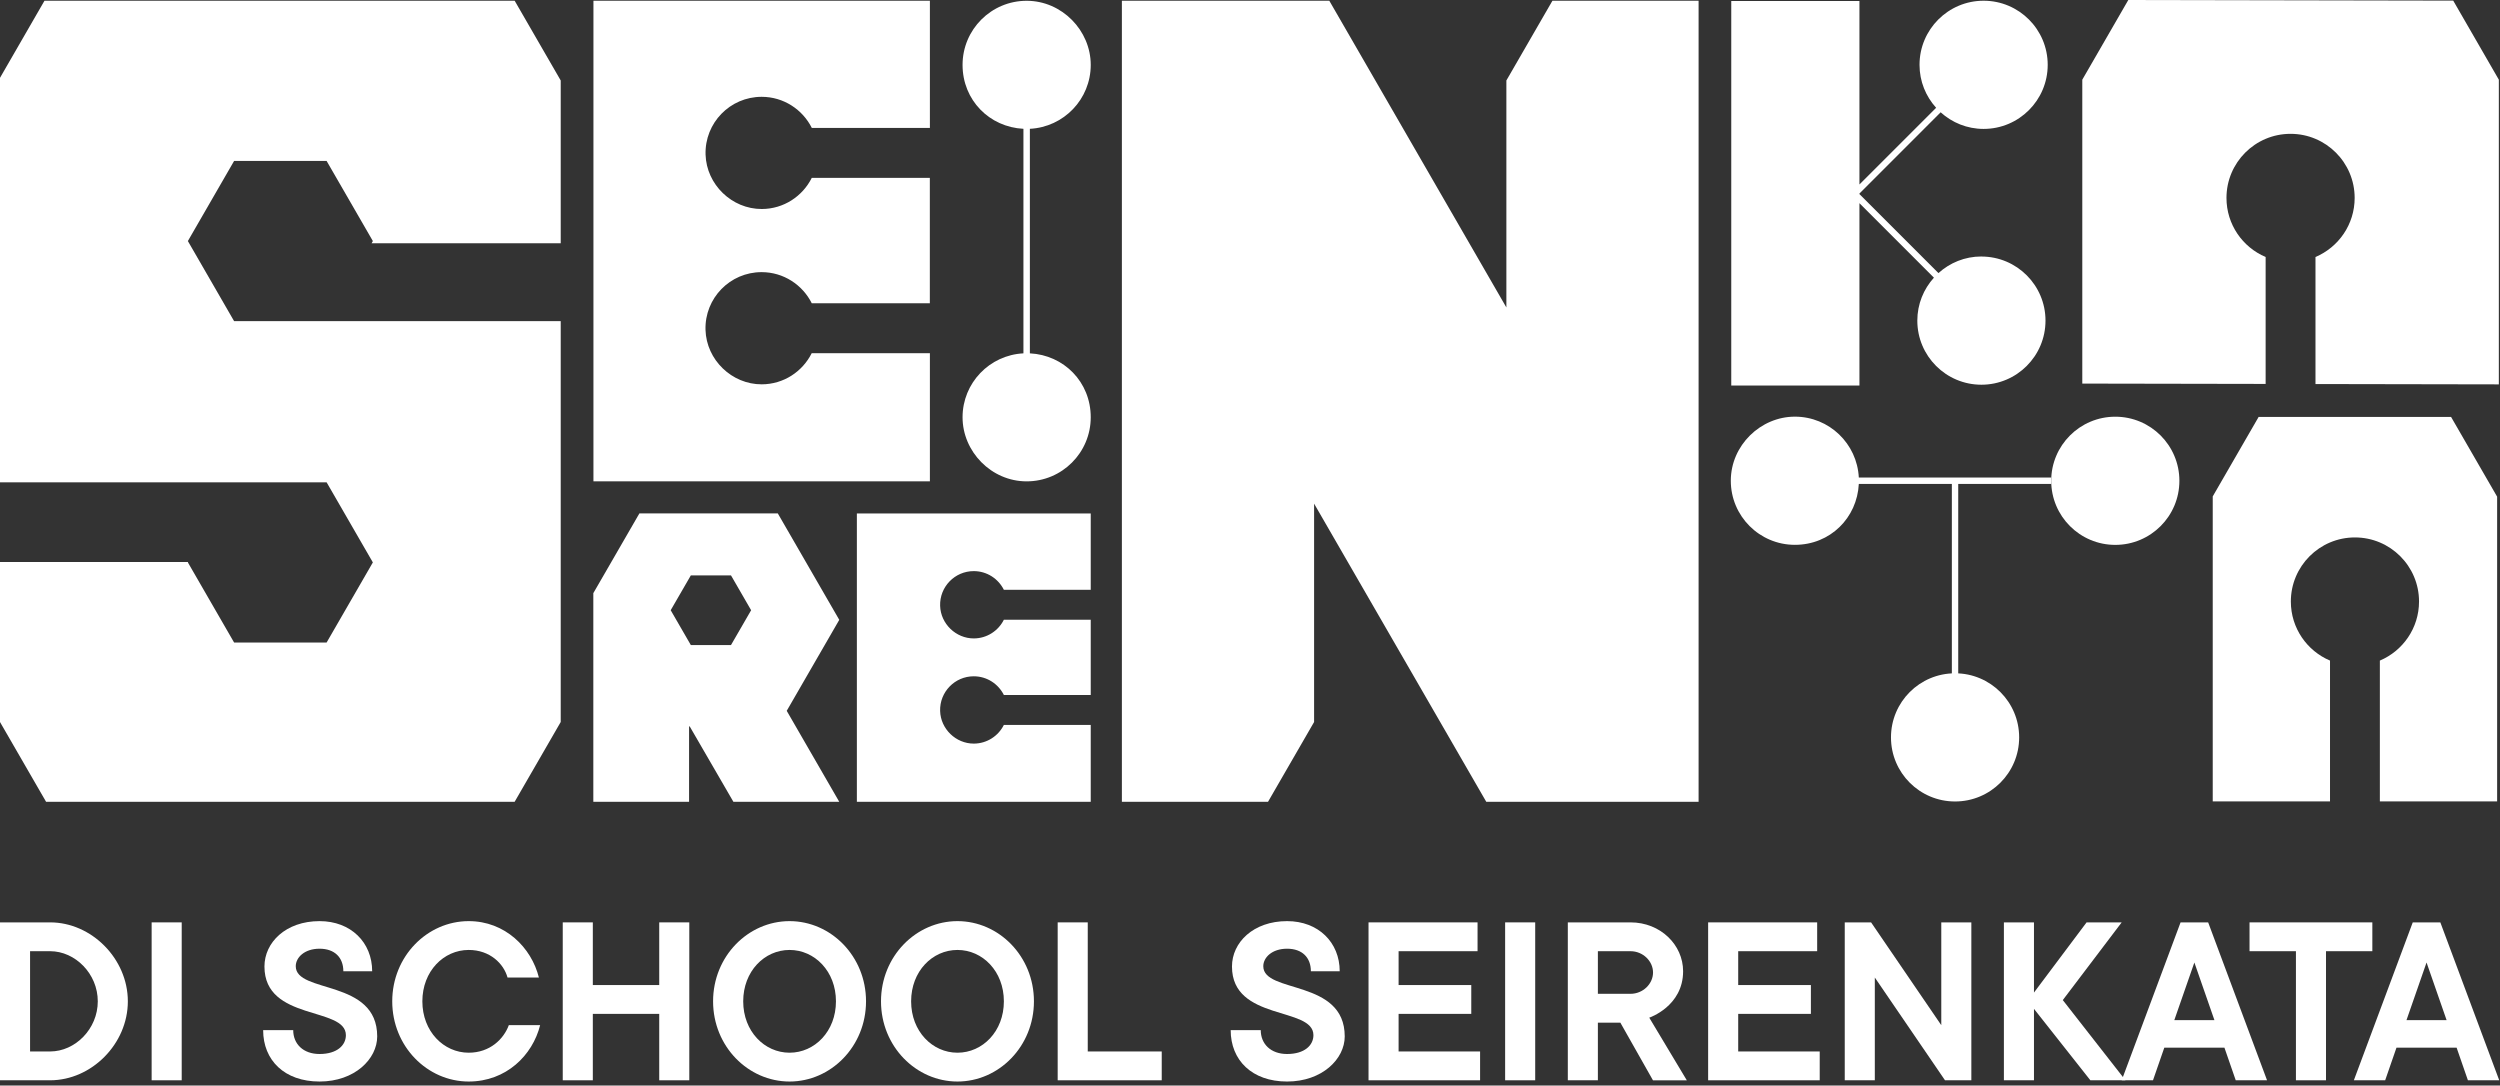 <svg width="304" height="132" viewBox="0 0 304 132" fill="none" xmlns="http://www.w3.org/2000/svg">
<rect x="0" y="0" width="304" height="132" fill="#333333" stroke="none"/>
<g clip-path="url(#clip0_1060_72)">
<path d="M0 131.363V112.161H6.096C11.127 112.161 15.546 116.58 15.546 121.762C15.546 126.944 11.127 131.363 6.096 131.363H0ZM6.096 127.858C9.147 127.858 11.89 125.115 11.89 121.762C11.89 118.408 9.147 115.666 6.096 115.666H3.656V127.858H6.096Z" fill="white"/>
<path d="M22.095 131.363H18.439V112.161H22.095V131.363Z" fill="white"/>
<path d="M38.858 112.009C42.665 112.009 45.256 114.6 45.256 118.105H41.751C41.751 116.428 40.686 115.363 38.858 115.363C37.029 115.363 35.964 116.428 35.964 117.494C35.964 120.847 45.868 119.019 45.868 126.029C45.868 128.772 43.126 131.514 38.858 131.514C34.59 131.514 31.999 128.923 31.999 125.267H35.655C35.655 126.943 36.871 128.167 38.858 128.167C40.988 128.167 42.06 127.101 42.06 125.878C42.06 122.373 32.157 124.201 32.157 117.528C32.157 114.6 34.748 112.009 38.864 112.009H38.858Z" fill="white"/>
<path d="M56.994 128.009C59.585 128.009 61.262 126.332 61.874 124.655H65.681C64.767 128.311 61.565 131.514 56.994 131.514C51.964 131.514 47.696 127.246 47.696 121.761C47.696 116.277 51.964 112.009 56.994 112.009C61.413 112.009 64.616 115.212 65.53 118.868H61.716C61.255 117.191 59.585 115.514 56.994 115.514C53.943 115.514 51.359 118.105 51.359 121.761C51.359 125.418 53.95 128.009 56.994 128.009Z" fill="white"/>
<path d="M83.818 112.161V131.363H80.162V123.287H72.087V131.363H68.43V112.161H72.087V119.782H80.162V112.161H83.818Z" fill="white"/>
<path d="M96.01 131.514C90.979 131.514 86.711 127.246 86.711 121.761C86.711 116.277 90.979 112.009 96.01 112.009C101.041 112.009 105.309 116.277 105.309 121.761C105.309 127.246 101.041 131.514 96.01 131.514ZM96.01 128.009C99.061 128.009 101.652 125.418 101.652 121.761C101.652 118.105 99.061 115.514 96.01 115.514C92.959 115.514 90.374 118.105 90.374 121.761C90.374 125.418 92.966 128.009 96.01 128.009Z" fill="white"/>
<path d="M116.428 131.514C111.398 131.514 107.13 127.246 107.13 121.761C107.13 116.277 111.398 112.009 116.428 112.009C121.459 112.009 125.727 116.277 125.727 121.761C125.727 127.246 121.459 131.514 116.428 131.514ZM116.428 128.009C119.48 128.009 122.071 125.418 122.071 121.761C122.071 118.105 119.48 115.514 116.428 115.514C113.377 115.514 110.793 118.105 110.793 121.761C110.793 125.418 113.384 128.009 116.428 128.009Z" fill="white"/>
<path d="M141.266 127.858V131.363H128.614V112.161H132.27V127.858H141.259H141.266Z" fill="white"/>
<path d="M156.509 112.009C160.317 112.009 162.908 114.6 162.908 118.105H159.403C159.403 116.428 158.338 115.363 156.509 115.363C154.681 115.363 153.616 116.428 153.616 117.494C153.616 120.847 163.519 119.019 163.519 126.029C163.519 128.772 160.777 131.514 156.509 131.514C152.242 131.514 149.651 128.923 149.651 125.267H153.307C153.307 126.943 154.523 128.167 156.509 128.167C158.64 128.167 159.712 127.101 159.712 125.878C159.712 122.373 149.809 124.201 149.809 117.528C149.809 114.6 152.4 112.009 156.516 112.009H156.509Z" fill="white"/>
<path d="M179.979 127.858V131.363H166.413V112.161H179.67V115.666H170.069V119.782H178.907V123.287H170.069V127.858H179.972H179.979Z" fill="white"/>
<path d="M186.68 131.363H183.024V112.161H186.68V131.363Z" fill="white"/>
<path d="M197.044 124.353H194.302V131.363H190.646V112.161H198.267C201.923 112.161 204.666 114.903 204.666 118.105C204.666 122.373 200.549 123.748 200.549 123.748L205.119 131.37H201.003L197.037 124.359L197.044 124.353ZM194.302 120.848H198.267C199.793 120.848 201.009 119.631 201.009 118.257C201.009 116.882 199.793 115.666 198.267 115.666H194.302V120.848Z" fill="white"/>
<path d="M221.277 127.858V131.363H207.71V112.161H220.967V115.666H211.366V119.782H220.205V123.287H211.366V127.858H221.27H221.277Z" fill="white"/>
<path d="M239.716 112.161V131.363H236.513L227.977 118.868V131.363H224.321V112.161H227.524L236.06 124.662V112.161H239.716Z" fill="white"/>
<path d="M254.189 131.363L247.331 122.676V131.363H243.674V112.161H247.331V120.696L253.729 112.161H257.997L250.836 121.61L258.457 131.363H254.189Z" fill="white"/>
<path d="M261.811 131.363H257.997L265.158 112.161H268.512L275.673 131.363H271.866L270.491 127.397H263.179L261.804 131.363H261.811ZM269.275 124.05L266.835 117.04L264.395 124.05H269.275Z" fill="white"/>
<path d="M273.543 112.161H288.477V115.666H282.841V131.363H279.185V115.666H273.543V112.161Z" fill="white"/>
<path d="M290.037 131.363H286.229L293.391 112.161H296.745L303.906 131.363H300.098L298.724 127.397H291.411L290.037 131.363ZM297.507 124.05L295.068 117.04L292.628 124.05H297.507Z" fill="white"/>
<path d="M206.549 97.495V0.089H188.776L183.175 9.787V37.387L161.643 0.089H136.421V97.495H154.193L159.794 87.797V61.242L180.728 97.495H206.549Z" fill="white"/>
<path d="M125.232 42.967V15.663C129.356 15.456 132.634 12.061 132.634 7.89C132.634 3.718 129.143 0.096 124.841 0.096C120.538 0.096 117.047 3.587 117.047 7.89C117.047 12.192 120.325 15.456 124.449 15.663V42.967C120.325 43.174 117.047 46.569 117.047 50.74C117.047 54.912 120.538 58.534 124.841 58.534C129.143 58.534 132.634 55.042 132.634 50.74C132.634 46.438 129.356 43.174 125.232 42.967Z" fill="white"/>
<path d="M283.329 80.327C280.532 79.145 278.567 76.375 278.567 73.145C278.567 68.843 282.058 65.352 286.36 65.352C290.662 65.352 294.154 68.843 294.154 73.145C294.154 76.375 292.188 79.145 289.391 80.327V97.453H303.651V60.396L298.05 50.699H274.649L269.069 60.362V97.453H283.329V80.327Z" fill="white"/>
<path d="M275.501 31.25C272.704 30.068 270.739 27.298 270.739 24.068C270.739 19.766 274.23 16.274 278.532 16.274C282.834 16.274 286.326 19.766 286.326 24.068C286.326 27.298 284.36 30.068 281.563 31.25V46.699L303.858 46.74V9.69L298.311 0.076L258.801 0L253.207 9.69V46.644L275.501 46.685V31.25Z" fill="white"/>
<path d="M98.704 42.947C97.591 45.18 95.295 46.727 92.629 46.734C88.993 46.747 85.9 43.758 85.79 40.122C85.674 36.26 88.773 33.092 92.608 33.092C95.281 33.092 97.591 34.638 98.711 36.878H113.068V21.628H98.711C97.598 23.862 95.302 25.408 92.636 25.415C89 25.429 85.907 22.439 85.797 18.803C85.68 14.941 88.78 11.773 92.615 11.773C95.288 11.773 97.598 13.319 98.718 15.559H113.075V0.089H72.162V58.534H113.075V42.947H98.718H98.704Z" fill="white"/>
<path d="M122.071 88.148C121.404 89.488 120.023 90.416 118.422 90.423C116.236 90.43 114.38 88.636 114.319 86.457C114.25 84.141 116.105 82.237 118.408 82.237C120.016 82.237 121.397 83.165 122.071 84.512H132.634V75.358H122.071C121.404 76.698 120.023 77.626 118.422 77.633C116.236 77.64 114.38 75.846 114.319 73.667C114.25 71.351 116.105 69.448 118.408 69.448C120.016 69.448 121.397 70.375 122.071 71.722H132.634V62.438H106.14C106.14 62.438 105.492 62.438 104.195 62.438V97.501C105.492 97.501 106.14 97.501 106.14 97.501H132.634V88.148H122.071Z" fill="white"/>
<path d="M102.058 75.379L94.581 62.431H77.75L72.148 72.128V97.495H83.791V88.327H83.866L89.179 97.495H102.051L95.666 86.437L102.051 75.379H102.058ZM88.89 78.437H84.004L81.557 74.203L84.004 69.97H88.89L91.337 74.203L88.89 78.437Z" fill="white"/>
<path d="M68.183 29.58V9.787L62.582 0.089H5.409L0 9.464V58.651H39.717L45.339 68.389L39.717 78.128H28.466L22.845 68.389L22.872 68.341H0V87.797L5.601 97.495H62.582L68.183 87.797V39.05H28.466L22.845 29.312L28.466 19.573H39.717L45.339 29.312L45.187 29.58H68.183Z" fill="white"/>
<path d="M226.032 58.073C225.826 53.95 222.431 50.665 218.26 50.665C214.088 50.665 210.466 54.156 210.466 58.458C210.466 62.76 213.957 66.252 218.26 66.252C222.562 66.252 225.826 62.967 226.032 58.843H237.345V89.66H238.121V58.843H249.42V58.066H226.032V58.073Z" fill="white"/>
<path d="M257.22 66.258C261.525 66.258 265.014 62.769 265.014 58.465C265.014 54.161 261.525 50.671 257.22 50.671C252.916 50.671 249.427 54.161 249.427 58.465C249.427 62.769 252.916 66.258 257.22 66.258Z" fill="white"/>
<path d="M237.737 97.46C242.041 97.46 245.53 93.971 245.53 89.667C245.53 85.362 242.041 81.873 237.737 81.873C233.432 81.873 229.943 85.362 229.943 89.667C229.943 93.971 233.432 97.46 237.737 97.46Z" fill="white"/>
<path d="M240.939 31.188C238.925 31.188 237.097 31.957 235.716 33.208L226.108 23.601V23.532L235.984 13.656C237.365 14.907 239.193 15.676 241.207 15.676C245.509 15.676 249.001 12.185 249.001 7.883C249.001 3.581 245.509 0.089 241.207 0.089C236.905 0.089 233.414 3.581 233.414 7.883C233.414 9.897 234.183 11.725 235.434 13.106L226.108 22.432V0.124H210.521V46.878H226.108V24.707L235.166 33.765C233.915 35.146 233.146 36.974 233.146 38.988C233.146 43.29 236.637 46.782 240.939 46.782C245.241 46.782 248.733 43.29 248.733 38.988C248.733 34.686 245.241 31.195 240.939 31.195V31.188Z" fill="white"/>
</g>
<defs>
<clipPath id="clip0_1060_72">
<rect width="303.906" height="131.514" fill="white"/>
</clipPath>
</defs>
</svg>

